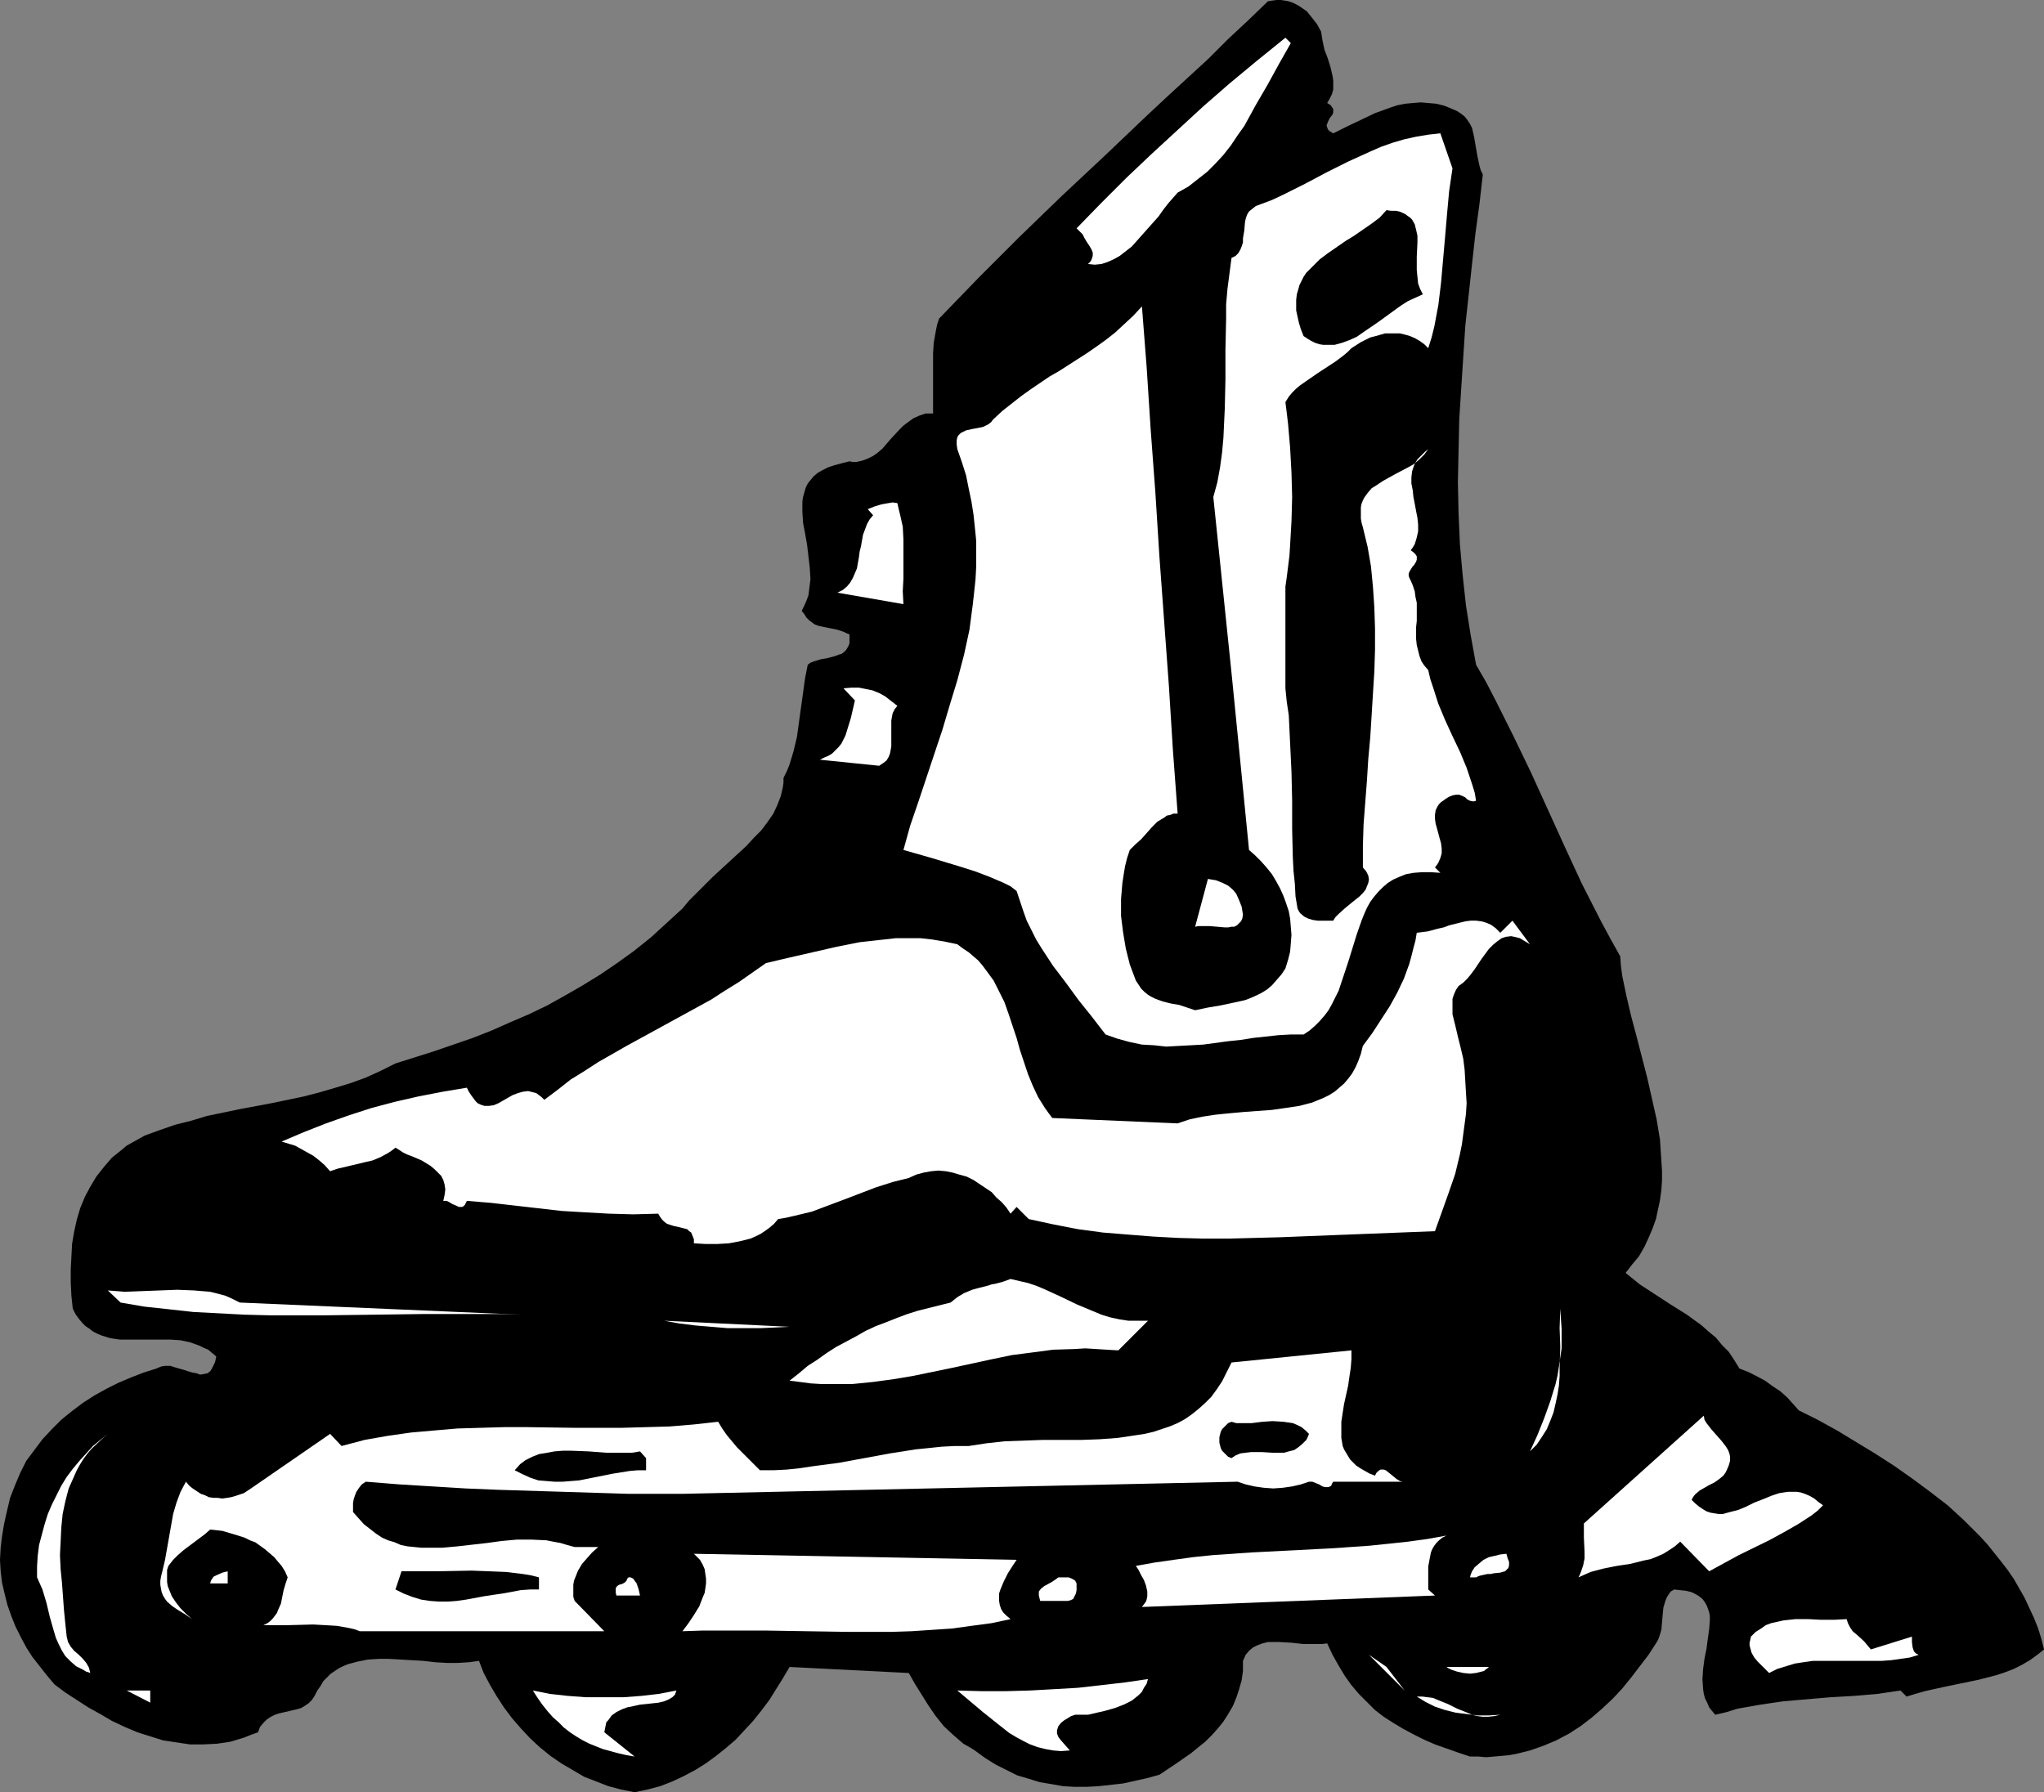 <?xml version="1.0" encoding="UTF-8" standalone="no"?>
<svg
   version="1.0"
   width="129.724mm"
   height="113.754mm"
   id="svg31"
   sodipodi:docname="In-Line Skate 5.wmf"
   xmlns:inkscape="http://www.inkscape.org/namespaces/inkscape"
   xmlns:sodipodi="http://sodipodi.sourceforge.net/DTD/sodipodi-0.dtd"
   xmlns="http://www.w3.org/2000/svg"
   xmlns:svg="http://www.w3.org/2000/svg">
  <rect width="100%" height="100%" fill="#808080" stroke="none"/>
  <sodipodi:namedview
     id="namedview31"
     pagecolor="#ffffff"
     bordercolor="#000000"
     borderopacity="0.25"
     inkscape:showpageshadow="2"
     inkscape:pageopacity="0.0"
     inkscape:pagecheckerboard="0"
     inkscape:deskcolor="#d1d1d1"
     inkscape:document-units="mm" />
  <defs
     id="defs1">
    <pattern
       id="WMFhbasepattern"
       patternUnits="userSpaceOnUse"
       width="6"
       height="6"
       x="0"
       y="0" />
  </defs>
  <path
     style="fill:#000000;fill-opacity:1;fill-rule:evenodd;stroke:none"
     d="m 316.897,7.594 0.323,2.1 0.485,2.262 0.808,2.1 0.646,2.1 0.485,2.1 0.162,1.131 v 1.131 0.969 l -0.323,1.131 -0.485,0.969 -0.646,1.131 0.808,0.485 0.323,0.485 0.323,0.485 v 0.323 0.485 l -0.162,0.485 -0.646,0.808 -0.485,0.969 -0.162,0.485 -0.162,0.323 0.162,0.485 0.162,0.485 0.485,0.485 0.808,0.485 3.232,-1.616 3.394,-1.616 3.394,-1.616 1.778,-0.646 1.778,-0.646 1.939,-0.646 1.778,-0.323 1.778,-0.162 1.939,-0.162 1.778,0.162 1.939,0.162 1.939,0.485 1.939,0.808 1.131,0.485 0.97,0.646 0.808,0.646 0.646,0.808 0.646,0.969 0.485,0.969 0.485,2.1 0.808,4.686 0.485,2.262 0.323,1.131 0.485,0.969 -0.808,7.109 -0.97,7.109 -0.808,7.271 -0.808,7.432 -0.808,7.432 -0.485,7.432 -0.485,7.432 -0.485,7.594 -0.162,7.432 -0.162,7.594 0.162,7.432 0.323,7.432 0.646,7.271 0.808,7.432 1.131,7.109 1.293,7.109 2.424,4.201 2.262,4.362 4.363,8.725 4.202,8.725 8.08,17.773 4.04,8.725 4.525,8.886 2.262,4.201 2.424,4.362 0.162,2.262 0.323,2.424 0.97,4.686 1.131,4.847 1.293,4.847 1.293,5.009 1.293,5.009 1.131,5.009 1.131,5.009 0.808,4.847 0.162,2.585 0.162,2.424 0.162,2.424 v 2.424 l -0.162,2.262 -0.323,2.424 -0.485,2.262 -0.485,2.262 -0.808,2.262 -0.97,2.262 -0.97,2.1 -1.293,2.262 -1.616,1.939 -1.616,2.1 3.394,2.747 3.717,2.424 3.717,2.424 3.878,2.424 3.555,2.585 1.616,1.454 1.778,1.454 1.454,1.777 1.616,1.616 1.293,1.939 1.293,2.1 2.101,0.808 1.939,0.969 2.101,1.131 1.778,1.293 1.939,1.293 1.616,1.454 1.454,1.616 1.293,1.454 4.525,2.262 4.686,2.585 4.525,2.747 4.525,2.747 4.525,2.908 4.363,3.07 4.363,3.231 4.202,3.231 3.878,3.555 3.878,3.878 1.778,1.939 3.232,4.039 1.616,2.1 1.454,2.1 1.293,2.262 1.293,2.262 1.131,2.424 1.131,2.424 0.97,2.424 0.808,2.585 0.646,2.585 -1.616,1.293 -1.778,1.293 -1.939,1.131 -1.939,0.969 -2.101,0.808 -1.939,0.646 -4.363,1.131 -8.565,1.777 -4.363,0.969 -2.262,0.646 -2.101,0.646 -1.454,-1.454 -5.494,0.808 -5.656,0.485 -5.656,0.323 -5.656,0.485 -5.656,0.485 -5.494,0.808 -2.747,0.485 -2.747,0.485 -2.586,0.808 -2.747,0.646 -0.808,-0.969 -0.646,-0.808 -0.485,-1.131 -0.485,-0.969 -0.323,-1.131 -0.162,-1.131 -0.162,-2.424 0.162,-2.424 0.323,-2.424 0.485,-2.424 0.323,-2.424 0.323,-2.262 0.162,-2.1 v -1.131 l -0.162,-0.808 -0.323,-0.969 -0.323,-0.808 -0.485,-0.808 -0.485,-0.646 -0.808,-0.646 -0.808,-0.485 -0.97,-0.485 -1.293,-0.323 -1.454,-0.162 -1.454,-0.162 -0.808,0.485 -0.485,0.646 -0.485,0.808 -0.323,0.808 -0.485,1.616 -0.162,1.777 -0.162,1.777 -0.162,1.777 -0.485,1.616 -0.323,0.808 -0.485,0.808 -1.778,2.747 -2.101,2.747 -2.101,2.747 -2.101,2.585 -2.262,2.424 -2.586,2.424 -2.424,2.1 -2.747,2.1 -2.747,1.777 -3.07,1.616 -3.07,1.293 -3.232,1.131 -3.232,0.808 -1.778,0.323 -3.555,0.323 -1.939,0.162 -1.939,-0.162 h -1.939 l -2.909,-0.969 -2.747,-0.969 -2.747,-0.969 -2.586,-1.131 -2.586,-1.293 -2.424,-1.293 -2.424,-1.454 -2.262,-1.454 -2.101,-1.616 -1.939,-1.939 -1.939,-1.939 -1.778,-2.1 -1.616,-2.262 -1.454,-2.424 -1.454,-2.585 -1.293,-2.747 -1.293,0.162 h -1.293 -3.07 l -1.454,-0.162 -1.454,-0.162 -2.909,-0.162 h -1.454 -1.293 l -1.293,0.323 -1.293,0.485 -0.97,0.485 -0.97,0.808 -0.808,0.969 -0.646,1.454 v 2.424 l -0.323,2.262 -0.646,2.262 -0.646,1.939 -0.808,1.939 -1.131,1.939 -1.131,1.777 -1.293,1.616 -1.454,1.616 -1.616,1.616 -1.616,1.293 -1.778,1.454 -3.717,2.585 -3.878,2.585 -2.909,0.808 -2.909,0.646 -2.909,0.646 -2.909,0.323 -2.909,0.323 -2.909,0.162 h -2.909 l -2.747,-0.162 -2.747,-0.485 -2.909,-0.485 -2.586,-0.808 -2.747,-0.808 -2.586,-1.293 -2.586,-1.293 -2.586,-1.616 -2.424,-1.777 -1.293,-0.808 -1.454,-0.808 -2.424,-2.1 -2.262,-2.1 -1.939,-2.424 -1.778,-2.585 -1.616,-2.585 -1.616,-2.585 -1.454,-2.585 -28.603,-1.454 -1.616,2.747 -1.616,2.585 -1.616,2.585 -1.939,2.585 -1.939,2.424 -2.101,2.262 -2.101,2.262 -2.262,1.939 -2.424,1.939 -2.424,1.777 -2.586,1.616 -2.747,1.454 -2.747,1.293 -2.909,1.131 -3.07,0.808 -3.07,0.646 -3.232,-0.646 -3.07,-0.808 -2.909,-1.131 -2.909,-1.131 -2.747,-1.616 -2.747,-1.616 -2.586,-1.777 -2.586,-2.1 -2.262,-2.1 -2.262,-2.424 -2.101,-2.424 -1.939,-2.585 -1.778,-2.747 -1.616,-2.747 -1.454,-2.747 -1.131,-2.908 -2.424,0.323 -2.586,0.162 h -2.747 l -2.747,-0.162 -2.747,-0.323 -2.747,-0.162 -2.747,-0.162 -2.747,-0.162 h -2.586 l -2.586,0.162 -2.424,0.485 -2.424,0.646 -1.131,0.485 -0.97,0.485 -0.97,0.646 -0.97,0.646 -0.97,0.969 -0.808,0.808 -0.646,1.131 -0.808,1.131 -0.646,1.293 -0.646,0.969 -0.808,0.808 -0.97,0.646 -0.808,0.485 -1.131,0.323 -2.101,0.485 -2.101,0.485 -0.97,0.323 -0.97,0.485 -0.97,0.646 -0.808,0.808 -0.808,0.969 -0.485,1.293 -1.778,0.646 -1.616,0.646 -1.616,0.485 -1.616,0.485 -3.232,0.485 -3.394,0.162 h -3.07 l -3.232,-0.485 -3.232,-0.485 -3.07,-0.969 -3.07,-0.969 -3.07,-1.293 -3.07,-1.454 -2.747,-1.616 -2.909,-1.616 -2.747,-1.777 -2.747,-1.777 -2.586,-1.939 -1.778,-2.1 -1.778,-2.262 -1.778,-2.262 L 6.302,395.2 5.01,392.776 3.717,390.191 2.747,387.768 1.778,385.021 1.131,382.436 0.485,379.689 0.162,376.943 0,374.196 l 0.162,-2.908 0.323,-2.747 0.485,-2.908 0.646,-2.908 0.808,-3.393 1.131,-2.908 1.293,-3.07 1.454,-2.908 1.939,-2.585 1.939,-2.585 2.262,-2.424 2.262,-2.262 2.586,-2.1 2.586,-1.939 2.747,-1.777 2.909,-1.616 2.909,-1.454 3.07,-1.293 2.909,-1.131 3.07,-0.969 1.131,-0.485 0.97,-0.162 h 1.293 l 0.97,0.323 2.262,0.646 0.97,0.323 1.131,0.323 0.97,0.162 0.808,0.323 0.97,-0.162 0.808,-0.162 0.646,-0.485 0.323,-0.485 0.162,-0.323 0.323,-0.646 0.323,-0.646 0.162,-0.646 0.162,-0.808 -0.97,-0.808 -0.97,-0.808 -1.131,-0.485 -0.97,-0.485 -2.262,-0.808 -2.262,-0.485 -2.424,-0.162 h -2.424 -2.424 -4.848 -2.424 l -2.262,-0.323 -2.101,-0.646 -1.131,-0.485 -0.97,-0.485 -0.808,-0.646 -0.97,-0.646 -0.808,-0.808 -0.808,-0.969 -0.808,-1.131 -0.646,-1.293 -0.323,-3.07 -0.162,-3.231 v -3.07 l 0.162,-3.07 0.162,-3.07 0.485,-2.908 0.646,-2.908 0.808,-2.747 1.131,-2.747 1.293,-2.424 1.454,-2.424 1.778,-2.262 1.939,-2.262 2.424,-1.939 1.131,-0.969 1.454,-0.808 1.454,-0.808 1.454,-0.808 3.555,-1.293 3.717,-1.293 3.878,-0.969 3.717,-1.131 7.757,-1.616 7.757,-1.454 7.757,-1.616 3.717,-0.969 3.878,-1.131 3.717,-1.131 3.555,-1.293 3.555,-1.616 3.555,-1.777 9.211,-2.908 4.686,-1.616 4.686,-1.616 4.525,-1.777 4.363,-1.939 4.525,-1.939 4.363,-2.1 4.363,-2.424 4.202,-2.424 4.202,-2.585 4.04,-2.747 4.04,-2.908 4.04,-3.231 3.717,-3.393 3.878,-3.555 1.616,-1.939 1.778,-1.777 3.878,-3.878 4.04,-3.716 4.04,-3.716 1.778,-1.939 1.778,-1.777 1.454,-1.939 1.454,-2.1 0.97,-2.1 0.808,-2.1 0.485,-2.1 0.162,-1.131 v -1.131 l 0.808,-1.616 0.646,-1.616 0.97,-3.231 0.808,-3.393 0.485,-3.555 0.97,-6.948 0.485,-3.555 0.646,-3.231 0.646,-0.485 0.808,-0.323 1.616,-0.485 1.778,-0.323 1.778,-0.485 0.808,-0.323 0.646,-0.162 0.646,-0.485 0.485,-0.485 0.485,-0.808 0.323,-0.808 v -0.969 -1.131 l -0.808,-0.323 -0.646,-0.323 -1.454,-0.485 -1.616,-0.323 -0.808,-0.162 -0.808,-0.162 -1.454,-0.323 -0.808,-0.323 -0.646,-0.485 -0.646,-0.485 -0.646,-0.646 -0.485,-0.808 -0.646,-0.808 0.646,-1.293 0.485,-1.131 0.485,-1.293 0.162,-1.293 0.162,-1.293 0.162,-1.293 -0.162,-2.747 -0.323,-2.747 -0.323,-2.747 -0.485,-2.747 -0.485,-2.585 -0.162,-2.585 v -1.131 -1.293 l 0.162,-1.131 0.323,-1.131 0.323,-1.131 0.485,-0.969 0.646,-0.808 0.808,-0.969 0.97,-0.808 1.131,-0.646 1.293,-0.646 1.454,-0.485 1.778,-0.485 1.939,-0.485 0.808,0.162 h 0.808 l 1.454,-0.323 1.293,-0.485 1.293,-0.646 1.131,-0.808 1.131,-0.969 1.939,-2.262 2.101,-2.262 0.97,-0.969 1.293,-0.969 1.131,-0.808 1.454,-0.646 1.454,-0.485 h 1.778 v -1.777 -1.454 -3.07 -2.747 -2.585 -2.747 l 0.162,-2.585 0.485,-2.747 0.323,-1.616 0.485,-1.454 4.686,-4.847 4.848,-5.009 9.696,-9.694 10.019,-9.694 10.181,-9.533 10.181,-9.694 5.01,-4.686 10.019,-9.209 4.686,-4.686 4.848,-4.524 4.686,-4.524 0.97,-0.162 L 306.232,0 h 0.97 l 1.131,0.162 0.808,0.162 0.97,0.323 0.97,0.485 0.808,0.485 1.616,1.131 1.293,1.616 1.131,1.454 z"
     id="path1" />
  <path
     style="fill:#ffffff;fill-opacity:1;fill-rule:evenodd;stroke:none"
     d="m 309.625,10.34 -2.747,4.847 -2.747,5.009 -2.909,5.009 -2.747,5.009 -1.616,2.262 -1.616,2.424 -1.778,2.262 -1.939,2.1 -1.939,1.939 -2.262,1.777 -2.262,1.777 -2.586,1.454 -1.131,1.293 -1.131,1.293 -1.131,1.454 -1.131,1.616 -2.586,2.908 -2.586,2.908 -1.293,1.454 -1.454,1.131 -1.454,1.131 -1.454,0.808 -1.454,0.646 -1.454,0.485 -1.616,0.162 -1.616,-0.162 0.485,-0.485 0.323,-0.485 0.162,-0.485 0.162,-0.485 v -0.808 l -0.323,-0.808 -0.485,-0.808 -0.646,-0.969 -0.485,-0.808 -0.485,-0.969 -1.454,-1.454 5.979,-6.14 5.979,-5.978 6.141,-5.817 6.141,-5.655 6.141,-5.655 6.302,-5.493 6.626,-5.493 6.787,-5.493 z"
     id="path2" />
  <path
     style="fill:#ffffff;fill-opacity:1;fill-rule:evenodd;stroke:none"
     d="m 348.409,40.392 -0.808,5.493 -0.485,5.332 -0.485,5.655 -0.485,5.493 -0.485,5.493 -0.646,5.332 -0.485,2.585 -0.485,2.585 -0.646,2.585 -0.808,2.585 -0.97,-0.969 -1.131,-0.808 -1.131,-0.646 -1.131,-0.485 -1.131,-0.323 -1.293,-0.323 h -1.131 -1.131 -1.293 l -1.131,0.323 -1.131,0.323 -1.293,0.323 -2.262,1.131 -2.262,1.454 -0.97,0.969 -0.97,0.808 -1.939,1.454 -4.202,2.747 -2.101,1.454 -2.101,1.454 -0.97,0.808 -0.97,0.969 -0.808,0.969 -0.808,1.293 0.323,2.585 0.323,2.747 0.485,5.655 0.323,5.978 0.162,5.817 -0.162,5.817 -0.323,5.655 -0.162,2.585 -0.323,2.585 -0.323,2.585 -0.323,2.262 v 24.397 l 0.323,3.231 0.485,3.231 0.323,6.786 0.323,6.786 0.162,6.947 v 6.786 l 0.162,6.786 0.162,3.231 0.323,3.07 0.162,3.07 0.485,2.908 0.323,0.646 0.323,0.485 0.97,0.808 0.97,0.485 1.131,0.323 1.131,0.162 h 1.131 1.293 1.293 l 0.485,-0.808 0.808,-0.808 1.616,-1.454 1.778,-1.454 1.616,-1.293 0.808,-0.808 0.646,-0.808 0.323,-0.808 0.323,-0.808 0.162,-0.808 -0.162,-0.969 -0.485,-0.969 -0.808,-0.969 v -5.17 l 0.162,-5.17 0.808,-10.502 0.323,-5.17 0.485,-5.332 0.646,-10.502 0.323,-5.17 0.162,-5.17 v -5.17 l -0.162,-5.009 -0.323,-4.847 -0.485,-5.009 -0.808,-4.686 -1.131,-4.686 -0.323,-1.131 -0.162,-0.969 v -0.969 -0.969 -0.808 l 0.162,-0.808 0.323,-0.808 0.323,-0.646 0.808,-1.131 0.97,-1.131 1.293,-0.808 1.454,-0.969 2.909,-1.616 3.07,-1.616 1.454,-0.808 1.293,-1.131 1.131,-1.131 0.97,-1.293 -0.808,0.646 -1.293,1.293 -0.485,0.485 -0.485,0.808 -0.323,0.646 -0.485,1.454 -0.162,1.454 v 1.454 l 0.323,1.616 0.162,1.616 0.323,1.616 0.323,1.777 0.323,1.616 0.162,1.616 v 1.616 l -0.323,1.454 -0.485,1.616 -0.485,0.808 -0.485,0.646 0.646,0.485 0.485,0.485 0.323,0.485 v 0.323 0.485 l -0.162,0.485 -0.485,0.808 -0.323,0.323 -0.323,0.485 -0.485,0.808 -0.162,0.485 v 0.485 l 0.162,0.485 0.323,0.646 0.485,1.131 0.485,1.454 0.162,1.293 0.323,1.454 v 4.362 l -0.162,1.454 v 2.908 l 0.162,1.454 0.323,1.293 0.323,1.293 0.485,1.293 0.646,0.969 0.97,1.131 0.485,2.1 0.646,1.939 1.293,4.039 1.616,3.878 1.778,3.878 1.778,3.716 1.616,3.878 1.293,3.878 0.646,2.1 0.323,1.939 -0.646,0.162 -0.808,-0.162 -0.646,-0.323 -0.485,-0.485 -0.646,-0.323 -0.808,-0.323 h -0.808 l -0.808,0.162 -0.808,0.323 -0.808,0.485 -0.646,0.485 -0.485,0.323 -0.485,0.485 -0.323,0.485 -0.485,0.969 -0.162,1.131 v 0.969 l 0.162,1.131 0.323,1.131 0.646,2.424 0.323,1.131 0.162,1.293 v 1.131 l -0.323,1.131 -0.485,1.131 -0.323,0.485 -0.485,0.646 1.293,1.293 -2.262,-0.162 h -2.101 l -2.101,0.162 -1.778,0.323 -1.616,0.646 -1.454,0.646 -1.293,0.808 -1.131,0.969 -1.131,1.131 -0.97,1.131 -0.97,1.293 -0.808,1.454 -0.646,1.454 -0.646,1.616 -1.131,3.231 -2.101,6.786 -1.131,3.393 -1.131,3.393 -0.808,1.616 -0.808,1.616 -0.808,1.454 -0.97,1.293 -1.131,1.293 -1.131,1.131 -1.293,1.131 -1.454,0.969 h -3.07 l -2.909,0.162 -5.979,0.646 -3.07,0.485 -3.07,0.323 -5.979,0.808 -2.909,0.162 -3.07,0.162 -2.909,0.162 -2.909,-0.323 -2.909,-0.162 -3.07,-0.646 -2.909,-0.808 -2.747,-0.969 -3.232,-4.201 -3.232,-4.039 -3.07,-4.201 -3.07,-4.039 -2.747,-4.201 -1.293,-2.1 -1.131,-2.262 -1.131,-2.262 -0.808,-2.262 -0.808,-2.424 -0.808,-2.424 -1.454,-1.131 -1.616,-0.808 -3.394,-1.454 -3.394,-1.293 -3.555,-1.131 -6.949,-2.1 -3.394,-0.969 -3.394,-0.969 1.616,-5.817 1.939,-5.655 1.939,-5.817 1.939,-5.817 1.939,-5.817 1.778,-5.978 1.778,-5.817 1.616,-6.14 1.293,-5.978 0.808,-6.14 0.323,-2.908 0.323,-3.07 0.162,-3.07 v -3.07 -3.07 l -0.323,-3.231 -0.323,-3.07 -0.485,-3.07 -0.646,-3.07 -0.646,-3.231 -0.97,-3.07 -1.131,-3.231 -0.162,-1.131 v -0.969 l 0.162,-0.808 0.323,-0.485 0.485,-0.485 0.646,-0.323 0.646,-0.323 0.808,-0.162 0.646,-0.162 0.97,-0.162 1.616,-0.323 0.646,-0.323 0.646,-0.323 0.646,-0.485 0.485,-0.646 2.262,-2.1 2.262,-1.777 2.262,-1.777 2.262,-1.616 4.525,-3.07 2.262,-1.293 2.262,-1.454 4.525,-2.908 2.101,-1.454 2.262,-1.616 2.262,-1.777 2.101,-1.939 2.262,-2.1 2.101,-2.262 1.131,14.541 0.97,15.026 1.131,15.188 0.97,15.349 2.262,30.86 0.97,15.511 1.131,15.188 h -0.97 l -0.808,0.323 -0.808,0.162 -0.646,0.485 -1.616,0.969 -1.293,1.293 -1.293,1.454 -1.293,1.454 -1.454,1.293 -1.293,1.293 -0.646,1.939 -0.485,1.939 -0.323,1.939 -0.323,2.1 -0.162,1.939 -0.162,1.939 v 4.039 l 0.485,3.878 0.646,3.878 0.97,3.878 1.454,3.878 0.646,0.969 0.646,0.969 0.808,0.808 0.808,0.646 0.808,0.485 0.97,0.485 1.778,0.646 1.939,0.485 1.939,0.323 1.939,0.646 1.939,0.646 3.07,-0.646 2.909,-0.485 3.07,-0.646 2.909,-0.646 1.293,-0.485 1.454,-0.646 1.293,-0.646 1.293,-0.808 1.131,-0.969 1.131,-1.293 1.131,-1.293 0.97,-1.454 0.646,-2.1 0.485,-1.939 0.162,-1.939 0.162,-2.1 -0.162,-1.939 -0.162,-1.939 -0.323,-1.777 -0.646,-1.939 -0.646,-1.777 -0.808,-1.777 -0.97,-1.777 -0.97,-1.616 -1.293,-1.616 -1.293,-1.454 -1.454,-1.454 -1.454,-1.293 -2.101,-21.327 -2.101,-21.166 -4.363,-42.17 0.97,-3.555 0.646,-3.555 0.485,-3.555 0.323,-3.555 0.162,-3.555 0.162,-3.393 0.162,-7.109 v -7.109 l 0.162,-7.271 v -3.555 l 0.323,-3.716 0.485,-3.716 0.485,-3.716 0.97,-0.485 0.646,-0.646 0.485,-0.808 0.323,-0.808 0.323,-0.969 v -0.969 l 0.323,-1.939 0.162,-1.939 0.162,-0.808 0.323,-0.969 0.485,-0.808 0.808,-0.646 0.808,-0.646 1.293,-0.485 2.586,-0.969 2.747,-1.293 5.171,-2.585 5.171,-2.747 5.171,-2.585 5.333,-2.424 2.586,-1.131 2.747,-0.969 2.747,-0.808 2.909,-0.646 2.909,-0.485 2.909,-0.323 z"
     id="path3" />
  <path
     style="fill:#000000;fill-opacity:1;fill-rule:evenodd;stroke:none"
     d="m 341.299,70.606 -1.778,0.808 -1.778,0.808 -1.778,1.131 -1.778,1.293 -3.555,2.585 -3.555,2.424 -1.616,1.131 -1.778,0.808 -1.778,0.646 -1.778,0.485 h -1.778 -0.97 l -0.97,-0.162 -0.97,-0.323 -0.97,-0.485 -0.808,-0.485 -0.97,-0.646 -0.646,-1.616 -0.485,-1.616 -0.323,-1.454 -0.323,-1.454 v -1.293 -1.293 l 0.162,-1.293 0.323,-1.131 0.323,-1.131 0.485,-0.969 0.485,-0.969 0.646,-0.969 1.616,-1.616 1.616,-1.616 1.939,-1.454 2.101,-1.454 2.101,-1.454 2.101,-1.293 2.101,-1.454 2.101,-1.454 1.939,-1.454 1.616,-1.777 1.131,0.162 h 1.131 l 0.808,0.162 0.808,0.323 0.646,0.323 0.646,0.485 0.485,0.323 0.485,0.485 0.646,1.131 0.323,1.293 0.323,1.454 v 1.616 l -0.162,3.393 v 3.231 l 0.162,1.616 0.162,1.616 0.485,1.293 z"
     id="path4" />
  <path
     style="fill:#ffffff;fill-opacity:1;fill-rule:evenodd;stroke:none"
     d="m 215.251,120.693 0.323,1.454 0.323,1.293 0.646,2.908 0.162,3.07 v 3.07 6.301 l -0.162,3.07 0.162,3.07 -15.837,-2.747 1.293,-0.646 0.97,-0.808 0.808,-0.969 0.646,-1.131 0.485,-1.131 0.485,-1.131 0.485,-2.747 0.162,-1.293 0.323,-1.293 0.485,-2.747 0.485,-1.293 0.485,-1.293 0.646,-1.131 0.808,-0.969 -1.293,-1.454 1.616,-0.646 1.616,-0.485 0.808,-0.162 0.97,-0.162 0.97,-0.162 z"
     id="path5" />
  <path
     style="fill:#ffffff;fill-opacity:1;fill-rule:evenodd;stroke:none"
     d="m 215.251,169.325 -0.646,0.808 -0.485,0.969 -0.162,0.808 -0.162,0.969 v 3.07 0.969 2.1 l -0.162,0.969 -0.162,0.808 -0.323,0.808 -0.485,0.808 -0.808,0.646 -0.97,0.646 -14.221,-1.454 0.97,-0.485 1.131,-0.485 0.808,-0.485 0.808,-0.808 0.808,-0.808 0.646,-0.808 0.97,-1.939 0.646,-2.1 0.646,-2.1 0.485,-2.1 0.485,-2.1 -2.747,-2.908 1.939,-0.162 h 1.778 l 1.616,0.323 1.616,0.323 1.616,0.646 1.454,0.808 1.454,1.131 z"
     id="path6" />
  <path
     style="fill:#ffffff;fill-opacity:1;fill-rule:evenodd;stroke:none"
     d="m 298.152,219.412 -0.162,0.969 -0.323,0.646 -0.485,0.485 -0.485,0.485 -0.646,0.323 h -0.646 l -0.808,0.162 h -0.808 l -1.778,-0.162 -1.939,-0.162 h -1.778 -0.808 l -0.808,0.162 3.07,-11.471 0.97,0.162 0.97,0.162 1.616,0.646 1.293,0.646 1.131,0.969 0.808,0.969 0.646,1.454 0.323,0.808 0.323,0.808 0.162,0.969 z"
     id="path7" />
  <path
     style="fill:#ffffff;fill-opacity:1;fill-rule:evenodd;stroke:none"
     d="m 362.792,220.866 4.202,5.655 -0.808,-0.485 -0.808,-0.485 -0.808,-0.485 -0.646,-0.162 -0.646,-0.162 -0.808,-0.162 -1.293,0.162 -0.97,0.323 -1.131,0.808 -0.97,0.808 -0.97,0.969 -1.778,2.424 -1.616,2.424 -0.97,1.293 -0.808,0.969 -0.97,0.969 -1.131,0.808 -0.646,0.969 -0.485,1.131 -0.323,0.969 v 1.293 1.131 1.293 l 0.646,2.585 0.646,2.747 0.646,2.585 0.646,2.747 0.162,1.293 0.162,1.293 0.162,2.747 0.162,2.747 0.162,2.585 -0.162,2.585 -0.323,2.424 -0.323,2.424 -0.323,2.424 -0.485,2.424 -1.131,4.686 -1.616,4.686 -1.616,4.524 -1.616,4.524 -12.443,0.485 -12.443,0.485 -12.282,0.485 -12.282,0.323 h -6.141 l -5.979,-0.162 -5.979,-0.323 -6.141,-0.485 -5.979,-0.485 -5.979,-0.808 -5.818,-1.131 -5.979,-1.293 -2.909,-2.908 -1.454,1.616 -0.97,-1.454 -1.131,-1.293 -1.293,-1.131 -1.131,-1.293 -1.454,-0.969 -1.454,-0.969 -1.454,-0.969 -1.616,-0.808 -1.778,-0.485 -1.616,-0.485 -1.616,-0.323 -1.778,-0.162 -1.778,0.162 -1.778,0.323 -1.778,0.485 -1.778,0.808 -3.878,0.969 -4.04,1.293 -7.595,2.908 -3.878,1.454 -3.878,1.454 -4.04,0.969 -2.101,0.485 -1.939,0.323 -0.97,1.131 -1.131,0.969 -1.131,0.808 -0.97,0.646 -1.293,0.646 -1.131,0.485 -1.293,0.323 -1.293,0.323 -2.586,0.485 -2.747,0.162 h -2.909 l -2.747,-0.162 v -0.969 l -0.323,-0.808 -0.323,-0.808 -0.485,-0.323 -0.485,-0.485 -0.646,-0.162 -1.293,-0.323 -1.454,-0.323 -1.454,-0.485 -0.646,-0.485 -0.485,-0.485 -0.485,-0.646 -0.485,-0.808 -5.979,0.162 -5.818,-0.162 -5.818,-0.323 -5.494,-0.323 -11.312,-1.293 -5.656,-0.646 -5.818,-0.485 -0.323,0.646 -0.162,0.323 -0.323,0.323 -0.323,0.162 h -0.808 l -0.646,-0.323 -0.808,-0.323 -0.808,-0.485 -0.646,-0.323 h -0.808 l 0.323,-1.454 0.162,-1.293 -0.162,-1.131 -0.323,-1.131 -0.485,-0.969 -0.808,-0.808 -0.808,-0.808 -0.97,-0.808 -2.101,-1.293 -2.262,-0.969 -1.293,-0.485 -0.97,-0.485 -0.97,-0.646 -0.808,-0.485 -0.808,0.646 -0.97,0.646 -1.778,0.969 -1.939,0.808 -2.101,0.485 -4.04,0.969 -2.101,0.485 -1.939,0.646 -1.293,-1.454 -1.293,-1.131 -1.454,-1.131 -1.454,-0.808 -1.454,-0.808 -1.454,-0.808 -1.616,-0.485 -1.616,-0.485 5.333,-2.262 5.333,-2.1 5.494,-1.939 5.494,-1.777 5.494,-1.454 5.656,-1.293 5.818,-1.131 5.818,-0.969 0.485,0.969 0.646,0.969 0.485,0.646 0.485,0.646 0.485,0.485 0.646,0.323 0.485,0.162 0.485,0.162 h 1.131 l 1.131,-0.162 1.131,-0.485 1.131,-0.646 2.262,-1.293 1.293,-0.485 1.131,-0.323 1.293,-0.162 0.646,0.162 0.646,0.162 0.646,0.162 0.646,0.485 0.646,0.485 0.646,0.646 3.232,-2.424 3.07,-2.424 3.394,-2.1 3.232,-2.1 6.787,-3.878 13.574,-7.432 6.787,-3.716 3.232,-2.1 3.394,-2.1 3.232,-2.262 3.232,-2.262 5.494,-1.293 5.656,-1.293 5.656,-1.293 5.656,-1.131 2.909,-0.323 2.909,-0.323 2.909,-0.323 h 2.909 2.909 l 2.909,0.323 2.909,0.485 3.07,0.646 1.293,0.969 1.454,0.969 2.262,1.939 0.97,1.131 0.97,1.293 1.778,2.424 1.293,2.585 1.293,2.585 0.97,2.747 1.939,5.817 0.808,2.908 0.97,2.908 0.97,2.908 1.131,2.747 1.293,2.747 1.616,2.585 0.808,1.131 0.97,1.293 30.058,1.293 1.454,-0.485 1.454,-0.485 3.07,-0.646 3.232,-0.485 3.232,-0.323 3.555,-0.323 6.626,-0.485 3.394,-0.485 3.232,-0.485 3.07,-0.808 2.747,-1.131 1.293,-0.646 1.293,-0.808 1.131,-0.969 1.131,-0.969 0.97,-1.131 0.97,-1.293 0.808,-1.454 0.646,-1.454 0.646,-1.777 0.485,-1.939 2.262,-3.07 2.101,-3.231 2.101,-3.231 1.778,-3.231 1.616,-3.393 1.293,-3.555 0.485,-1.777 0.485,-1.939 0.485,-1.777 0.323,-1.939 1.293,-0.162 1.293,-0.162 2.424,-0.646 1.454,-0.323 1.293,-0.485 2.586,-0.646 1.293,-0.323 1.293,-0.162 h 1.293 l 1.293,0.162 1.131,0.323 1.131,0.485 1.131,0.808 1.131,1.131 z"
     id="path8" />
  <path
     style="fill:#ffffff;fill-opacity:1;fill-rule:evenodd;stroke:none"
     d="m 275.366,316.839 -7.11,7.109 -2.747,-0.162 -2.586,-0.162 -2.586,-0.162 -2.586,0.162 -5.171,0.162 -4.848,0.646 -5.01,0.646 -4.686,0.969 -9.696,2.1 -9.373,1.939 -4.848,0.808 -4.848,0.646 -4.848,0.485 h -5.01 -2.424 l -2.586,-0.162 -2.424,-0.323 -2.586,-0.323 2.262,-1.777 2.101,-1.777 2.262,-1.454 2.262,-1.616 2.262,-1.454 2.424,-1.293 2.424,-1.293 2.262,-1.293 2.424,-1.131 2.586,-0.969 2.424,-0.969 2.586,-0.969 2.586,-0.808 2.586,-0.646 2.586,-0.646 2.586,-0.646 0.808,-0.646 0.808,-0.646 1.616,-0.969 1.939,-0.808 1.778,-0.485 1.939,-0.485 0.97,-0.323 0.97,-0.162 1.778,-0.485 1.778,-0.646 2.101,0.485 2.101,0.485 1.939,0.646 1.939,0.808 3.878,1.777 4.04,1.939 3.878,1.616 1.939,0.808 2.101,0.646 2.262,0.485 2.101,0.323 h 2.262 z"
     id="path9" />
  <path
     style="fill:#ffffff;fill-opacity:1;fill-rule:evenodd;stroke:none"
     d="m 57.53,312.476 67.387,2.908 -5.494,-0.162 h -5.656 -5.818 -5.979 l -12.12,0.162 -12.443,0.162 H 64.963 l -6.302,-0.162 -6.141,-0.323 -6.141,-0.323 -5.818,-0.646 -5.979,-0.646 -5.656,-0.969 -3.07,-2.908 2.101,0.162 1.939,0.162 4.202,-0.162 4.202,-0.162 4.202,-0.162 4.04,0.162 1.939,0.162 1.939,0.162 1.939,0.485 1.778,0.485 1.778,0.808 z"
     id="path10" />
  <path
     style="fill:#ffffff;fill-opacity:1;fill-rule:evenodd;stroke:none"
     d="m 366.993,348.183 1.778,-3.878 1.616,-4.039 1.454,-4.039 1.293,-4.201 0.485,-2.1 0.323,-2.1 0.323,-2.262 0.323,-2.1 v -2.262 -2.424 l -0.162,-2.262 -0.162,-2.585 -0.162,4.686 0.162,4.524 -0.162,4.686 v 2.262 l -0.162,2.262 -0.323,2.1 -0.485,2.262 -0.485,2.1 -0.808,2.1 -0.808,1.939 -1.131,1.777 -1.293,1.939 z"
     id="path11" />
  <path
     style="fill:#ffffff;fill-opacity:1;fill-rule:evenodd;stroke:none"
     d="m 189.395,318.293 -3.394,0.162 -3.555,0.162 h -3.878 -4.04 l -3.878,-0.323 -3.878,-0.323 -3.878,-0.485 -3.555,-0.646 z"
     id="path12" />
  <path
     style="fill:#ffffff;fill-opacity:1;fill-rule:evenodd;stroke:none"
     d="m 329.825,354 0.323,-0.646 0.485,-0.485 0.485,-0.323 h 0.485 0.323 l 0.485,0.162 0.808,0.646 1.778,1.454 0.808,0.485 0.646,0.162 h 0.485 -17.13 l -0.323,0.485 -0.162,0.485 -0.323,0.162 -0.323,0.162 h -0.808 l -0.646,-0.162 -0.808,-0.485 -0.808,-0.323 -0.808,-0.323 h -0.808 l -1.939,0.646 -2.101,0.485 -2.262,0.323 -2.262,0.162 -2.262,-0.162 -2.262,-0.323 -2.101,-0.485 -1.939,-0.646 -133.158,2.908 h -12.928 l -31.35,-0.969 -7.757,-0.323 -7.918,-0.485 -7.918,-0.485 -8.08,-0.646 -0.97,0.646 -0.646,0.808 -0.646,0.969 -0.323,0.808 -0.323,0.969 -0.162,0.969 v 0.969 1.131 l 1.293,1.454 1.293,1.454 1.454,1.131 1.454,1.131 1.454,0.969 1.454,0.646 1.616,0.485 1.454,0.646 1.616,0.323 1.616,0.162 1.616,0.162 h 1.778 3.394 l 3.555,-0.323 7.11,-0.808 3.555,-0.485 3.555,-0.323 h 3.555 l 3.555,0.162 1.616,0.323 1.778,0.323 1.616,0.485 1.778,0.485 h 5.656 l -1.454,1.293 -1.293,1.454 -1.131,1.293 -0.97,1.616 -0.646,1.616 -0.323,0.808 -0.162,0.969 v 0.808 0.969 1.131 l 0.323,0.969 7.11,7.271 H 86.294 l -1.293,-0.485 -1.454,-0.323 -2.747,-0.485 -2.747,-0.162 -2.909,-0.162 -6.141,0.162 h -2.909 -2.909 l 0.97,-0.485 0.646,-0.485 0.646,-0.646 0.485,-0.646 0.485,-0.646 0.323,-0.808 0.646,-1.454 0.323,-1.616 0.323,-1.616 0.485,-1.616 0.485,-1.454 -0.646,-1.454 -0.808,-1.293 -0.97,-1.131 -0.808,-0.969 -1.131,-0.969 -1.131,-0.969 -1.131,-0.808 -1.131,-0.808 -1.293,-0.485 -1.293,-0.646 -2.586,-0.808 -2.747,-0.808 -2.909,-0.323 -1.293,1.131 -1.293,0.969 -2.586,1.939 -1.293,0.969 -1.293,1.131 -1.131,1.131 -1.131,1.454 -0.323,0.969 v 0.969 0.969 0.969 l 0.162,0.969 0.323,0.808 0.646,1.616 0.97,1.454 1.131,1.454 1.293,1.293 1.454,1.293 -1.616,-1.131 -1.616,-0.969 -1.454,-0.969 -1.293,-1.131 -0.485,-0.646 -0.485,-0.808 -0.323,-0.808 -0.162,-0.808 -0.162,-0.969 v -0.969 l 0.162,-0.969 0.323,-1.293 0.646,-2.747 0.485,-2.747 0.97,-5.493 0.485,-2.747 0.808,-2.747 0.97,-2.585 1.293,-2.424 0.808,0.969 0.808,0.646 0.97,0.646 0.97,0.646 0.97,0.323 0.97,0.485 1.131,0.162 h 0.97 l 1.131,0.162 1.131,-0.162 0.97,-0.162 1.131,-0.323 0.97,-0.323 0.97,-0.323 0.97,-0.646 0.97,-0.646 18.746,-12.926 2.747,2.908 5.494,-1.454 5.494,-0.969 5.656,-0.808 5.494,-0.485 5.656,-0.485 5.494,-0.162 5.656,-0.162 h 5.656 l 11.312,0.162 h 11.312 l 5.818,-0.162 5.656,-0.162 5.818,-0.485 5.818,-0.646 0.97,1.616 1.131,1.616 2.424,2.908 2.747,2.747 2.747,2.747 h 3.232 l 3.232,-0.162 3.07,-0.323 3.232,-0.485 6.141,-0.808 6.141,-1.131 6.141,-1.131 6.141,-0.969 3.232,-0.323 3.07,-0.323 3.232,-0.162 h 3.232 l 4.202,-0.646 4.363,-0.485 4.525,-0.162 4.525,-0.162 h 9.211 l 4.525,-0.162 4.363,-0.323 4.363,-0.646 2.101,-0.323 2.101,-0.485 1.939,-0.646 1.939,-0.646 1.939,-0.808 1.778,-0.969 1.616,-1.131 1.616,-1.293 1.616,-1.454 1.454,-1.454 1.293,-1.777 1.293,-1.939 1.131,-2.262 1.131,-2.262 28.765,-2.908 v 2.1 l -0.162,2.1 -0.323,2.1 -0.323,2.262 -0.97,4.362 -0.323,2.1 -0.323,2.1 v 1.939 1.939 l 0.323,1.939 0.323,0.808 0.485,0.808 0.485,0.808 0.485,0.808 0.808,0.808 0.646,0.646 0.97,0.646 1.131,0.646 1.131,0.646 z"
     id="path13" />
  <path
     style="fill:#ffffff;fill-opacity:1;fill-rule:evenodd;stroke:none"
     d="m 414.18,352.707 -0.323,0.646 -0.485,0.646 -0.97,0.808 -1.131,0.808 -1.293,0.646 -1.131,0.646 -1.131,0.646 -1.131,0.969 -0.485,0.646 -0.323,0.646 0.808,0.808 0.97,0.808 0.97,0.646 0.808,0.485 0.97,0.323 0.97,0.162 0.97,0.162 h 0.97 l 1.778,-0.485 1.939,-0.485 1.939,-0.808 1.939,-0.969 2.101,-0.808 1.939,-0.808 1.939,-0.646 2.101,-0.323 h 0.97 1.131 l 0.97,0.162 0.97,0.323 1.131,0.485 1.131,0.646 0.97,0.808 1.131,0.808 -1.293,1.293 -1.454,1.131 -3.232,2.1 -3.394,1.939 -3.555,1.939 -7.272,3.555 -3.555,1.939 -3.555,1.939 -6.949,-7.109 -1.293,1.131 -1.454,0.969 -1.293,0.808 -1.454,0.646 -1.616,0.646 -1.616,0.323 -3.232,0.808 -3.232,0.485 -3.232,0.646 -3.07,0.808 -1.454,0.646 -1.454,0.646 0.323,-0.646 0.323,-0.808 0.485,-1.454 0.323,-1.616 v -1.616 l -0.162,-3.393 v -1.777 -1.616 l 28.765,-25.851 0.162,0.969 0.485,0.808 1.131,1.454 2.424,2.747 1.131,1.454 0.485,0.808 0.323,0.808 0.162,0.808 v 0.969 l -0.323,1.131 z"
     id="path14" />
  <path
     style="fill:#000000;fill-opacity:1;fill-rule:evenodd;stroke:none"
     d="m 313.988,343.982 -0.323,0.808 -0.323,0.646 -0.97,0.969 -0.97,0.808 -0.97,0.646 -1.293,0.323 -1.131,0.323 h -1.293 -1.454 l -2.586,-0.162 h -2.586 l -1.293,0.162 -1.293,0.162 -1.131,0.485 -0.97,0.646 -0.808,-0.323 -0.485,-0.485 -0.485,-0.485 -0.485,-0.485 -0.323,-0.646 -0.162,-0.646 -0.162,-0.646 v -1.293 l 0.162,-0.646 0.162,-0.646 0.323,-0.646 0.485,-0.485 0.485,-0.485 0.485,-0.485 0.808,-0.323 1.131,0.323 h 1.131 2.586 l 2.586,-0.323 2.424,-0.162 2.586,0.162 1.131,0.162 1.131,0.162 1.131,0.485 0.97,0.485 0.97,0.808 z"
     id="path15" />
  <path
     style="fill:#ffffff;fill-opacity:1;fill-rule:evenodd;stroke:none"
     d="m 25.856,343.982 -1.293,1.131 -2.586,2.424 -0.97,1.131 -0.97,1.293 -0.808,1.293 -0.808,1.454 -0.646,1.454 -1.293,2.908 -0.808,3.07 -0.646,3.07 -0.323,3.231 -0.162,3.393 -0.162,3.231 0.162,3.393 0.323,3.231 0.485,6.624 0.323,3.231 0.323,3.07 0.162,0.646 0.162,0.646 0.646,1.131 0.808,0.969 1.131,0.969 0.97,0.969 0.808,0.969 0.646,1.131 0.162,0.646 0.162,0.646 -0.97,-0.323 -0.808,-0.485 -1.616,-0.808 -1.293,-1.131 -1.293,-1.293 -0.808,-1.293 -0.808,-1.616 -0.646,-1.454 -0.485,-1.616 -0.97,-3.393 -0.808,-3.393 -0.97,-3.231 -0.646,-1.454 -0.646,-1.454 v -2.585 l 0.162,-2.585 0.323,-2.585 0.646,-2.424 0.646,-2.424 0.808,-2.585 0.97,-2.262 1.131,-2.262 1.131,-2.262 1.293,-2.1 1.454,-1.939 1.616,-1.939 1.616,-1.777 1.616,-1.777 1.778,-1.454 z"
     id="path16" />
  <path
     style="fill:#000000;fill-opacity:1;fill-rule:evenodd;stroke:none"
     d="m 154.974,349.799 v 2.908 h -1.939 l -1.939,0.162 -4.04,0.646 -8.08,1.616 -1.939,0.162 -2.101,0.162 h -1.939 l -1.939,-0.162 -1.939,-0.162 -1.939,-0.646 -1.778,-0.808 -1.939,-0.969 1.293,-1.454 1.293,-0.969 1.616,-0.808 1.616,-0.646 1.939,-0.323 1.778,-0.323 1.939,-0.162 h 2.101 l 4.202,0.162 4.202,0.323 h 4.202 1.939 l 1.939,-0.323 z"
     id="path17" />
  <path
     style="fill:#ffffff;fill-opacity:1;fill-rule:evenodd;stroke:none"
     d="m 346.955,368.379 -0.97,0.485 -0.808,0.646 -0.646,0.646 -0.485,0.646 -0.485,0.808 -0.323,0.808 -0.323,1.616 -0.323,1.777 v 3.716 1.777 l 1.616,1.454 -70.296,2.747 0.485,-0.646 0.485,-0.646 0.162,-0.485 0.162,-0.808 v -1.131 l -0.323,-1.454 -0.485,-1.293 -0.646,-1.131 -0.646,-1.293 -0.646,-0.969 4.525,-0.808 4.525,-0.646 4.686,-0.646 4.686,-0.485 9.373,-0.646 18.907,-0.969 9.373,-0.646 4.686,-0.485 4.525,-0.485 4.686,-0.646 z"
     id="path18" />
  <path
     style="fill:#ffffff;fill-opacity:1;fill-rule:evenodd;stroke:none"
     d="m 243.854,374.196 -0.97,1.454 -1.131,1.777 -0.97,1.939 -0.808,1.939 -0.323,0.969 v 0.969 0.808 l 0.162,0.969 0.323,0.969 0.485,0.808 0.808,0.808 0.97,0.808 -4.525,0.969 -4.848,0.646 -4.686,0.646 -4.848,0.323 -4.848,0.323 -5.01,0.162 h -9.858 l -10.181,-0.162 -10.019,-0.162 h -10.019 -5.01 l -4.848,0.162 1.454,-1.939 1.293,-1.939 1.293,-2.1 0.808,-2.1 0.485,-1.131 0.162,-1.131 0.162,-1.131 v -1.131 l -0.162,-1.131 -0.162,-1.131 -0.485,-1.131 -0.646,-1.131 -1.454,-1.454 z"
     id="path19" />
  <path
     style="fill:#ffffff;fill-opacity:1;fill-rule:evenodd;stroke:none"
     d="m 361.337,372.742 0.323,1.131 0.323,0.808 v 0.808 l -0.162,0.646 -0.323,0.323 -0.485,0.485 -0.646,0.162 -0.485,0.162 -1.616,0.162 -0.646,0.162 h -0.808 l -1.454,0.323 -0.646,0.162 -0.646,0.323 h -1.454 l 0.162,-0.646 0.323,-0.808 0.646,-0.969 1.131,-0.969 0.97,-0.808 1.293,-0.646 1.454,-0.323 1.293,-0.323 z"
     id="path20" />
  <path
     style="fill:#ffffff;fill-opacity:1;fill-rule:evenodd;stroke:none"
     d="m 54.621,379.851 h -4.202 l 0.162,-0.646 0.323,-0.485 0.323,-0.485 0.646,-0.323 1.454,-0.646 1.293,-0.323 z"
     id="path21" />
  <path
     style="fill:#000000;fill-opacity:1;fill-rule:evenodd;stroke:none"
     d="m 129.28,378.397 v 2.908 h -2.101 l -2.262,0.162 -4.363,0.808 -2.262,0.323 -2.101,0.323 -4.363,0.808 -2.262,0.323 -2.101,0.162 h -2.101 l -2.262,-0.162 -2.101,-0.323 -2.101,-0.646 -2.101,-0.808 -1.939,-0.969 1.454,-4.362 h 4.202 4.202 l 8.403,-0.162 4.202,0.162 4.04,0.162 4.04,0.485 1.939,0.323 z"
     id="path22" />
  <path
     style="fill:#ffffff;fill-opacity:1;fill-rule:evenodd;stroke:none"
     d="m 153.52,382.759 h -5.656 l -0.162,-0.646 v -0.485 -0.485 -0.162 l 0.323,-0.485 0.485,-0.323 0.646,-0.162 0.646,-0.323 0.485,-0.485 0.162,-0.485 0.323,-0.323 h 0.485 l 0.646,0.323 0.323,0.485 0.485,0.646 0.485,1.454 z"
     id="path23" />
  <path
     style="fill:#ffffff;fill-opacity:1;fill-rule:evenodd;stroke:none"
     d="m 258.237,379.851 v 0.808 0.808 l -0.162,0.808 -0.323,0.646 -0.323,0.646 -0.646,0.323 -0.646,0.162 h -0.808 -5.818 l -0.162,-0.646 -0.162,-0.646 v -0.485 -0.485 l 0.485,-0.646 0.808,-0.646 1.778,-0.969 0.97,-0.646 0.646,-0.485 h 1.131 1.293 l 0.485,0.162 0.646,0.323 0.485,0.323 z"
     id="path24" />
  <path
     style="fill:#ffffff;fill-opacity:1;fill-rule:evenodd;stroke:none"
     d="m 448.763,395.685 9.858,-3.07 v 1.293 l 0.162,1.293 0.162,0.485 0.162,0.485 0.485,0.485 0.646,0.323 -2.101,0.646 -2.262,0.323 -2.262,0.323 -2.262,0.162 h -4.686 -2.424 -7.11 -2.262 l -2.262,0.323 -2.101,0.323 -2.101,0.646 -2.101,0.646 -1.939,0.969 -1.778,-1.777 -0.97,-0.969 -0.808,-0.969 -0.646,-1.131 -0.323,-1.131 -0.162,-0.646 v -0.646 l 0.162,-0.646 0.162,-0.808 1.131,-1.131 1.293,-0.808 1.131,-0.808 1.293,-0.485 1.454,-0.323 1.454,-0.323 1.454,-0.162 1.454,-0.162 h 3.07 l 3.07,0.162 h 3.232 l 2.909,-0.162 0.323,0.969 0.485,0.969 0.646,0.969 0.97,0.808 1.778,1.616 0.808,0.969 z"
     id="path25" />
  <path
     style="fill:#ffffff;fill-opacity:1;fill-rule:evenodd;stroke:none"
     d="m 336.936,405.54 -8.565,-8.563 4.202,2.908 z"
     id="path26" />
  <path
     style="fill:#ffffff;fill-opacity:1;fill-rule:evenodd;stroke:none"
     d="m 357.136,399.885 -0.323,0.323 -0.485,0.323 -0.323,0.323 -0.646,0.162 -1.293,0.323 -1.454,0.162 -1.616,-0.162 -1.454,-0.323 -1.454,-0.485 -0.646,-0.323 -0.485,-0.323 z"
     id="path27" />
  <path
     style="fill:#ffffff;fill-opacity:1;fill-rule:evenodd;stroke:none"
     d="m 275.366,402.794 -0.323,1.131 -0.646,0.969 -0.485,0.969 -0.808,0.808 -0.808,0.646 -0.808,0.646 -1.939,0.969 -2.101,0.808 -2.262,0.646 -2.101,0.485 -2.101,0.485 h -1.131 -0.97 -0.97 l -0.97,0.323 -0.808,0.485 -0.808,0.485 -0.808,0.646 -0.646,0.808 -0.323,0.969 v 0.808 l 0.323,0.808 0.485,0.646 1.131,1.293 1.131,1.293 -2.101,0.162 -1.939,-0.162 -1.778,-0.323 -1.939,-0.485 -1.778,-0.646 -1.616,-0.808 -1.778,-0.969 -1.616,-0.969 -3.07,-2.424 -3.232,-2.585 -3.07,-2.585 -3.07,-2.585 5.818,0.162 h 5.818 l 5.818,-0.162 5.818,-0.323 5.656,-0.323 5.656,-0.646 5.656,-0.646 z"
     id="path28" />
  <path
     style="fill:#ffffff;fill-opacity:1;fill-rule:evenodd;stroke:none"
     d="m 36.037,408.449 -5.656,-2.908 h 5.656 z"
     id="path29" />
  <path
     style="fill:#ffffff;fill-opacity:1;fill-rule:evenodd;stroke:none"
     d="m 162.246,405.54 -0.162,0.485 -0.162,0.485 -0.323,0.323 -0.323,0.323 -0.808,0.485 -1.131,0.485 -1.293,0.323 -1.454,0.162 -3.07,0.323 -1.454,0.323 -1.616,0.323 -1.293,0.485 -1.293,0.646 -1.131,0.808 -0.808,1.131 -0.485,0.485 -0.162,0.808 -0.162,0.808 -0.162,0.808 7.272,5.817 -1.939,-0.323 -2.101,-0.485 -1.778,-0.485 -1.778,-0.485 -1.616,-0.646 -1.616,-0.646 -1.616,-0.808 -1.616,-0.969 -1.454,-0.969 -1.454,-1.131 -1.293,-1.293 -1.293,-1.131 -1.293,-1.454 -1.293,-1.616 -1.131,-1.616 -1.131,-1.777 4.04,0.808 4.363,0.485 4.363,0.323 h 4.363 4.525 l 4.363,-0.323 4.202,-0.485 z"
     id="path30" />
  <path
     style="fill:#ffffff;fill-opacity:1;fill-rule:evenodd;stroke:none"
     d="m 359.883,411.357 -2.747,0.162 h -2.747 l -2.586,-0.323 -2.586,-0.323 -2.586,-0.646 -2.424,-0.808 -2.262,-1.131 -2.101,-1.293 h 1.293 l 1.293,0.162 1.293,0.162 1.131,0.485 2.424,0.969 2.262,1.131 2.424,0.969 1.131,0.485 1.293,0.323 1.293,0.162 h 1.293 l 1.454,-0.162 z"
     id="path31" />
</svg>
